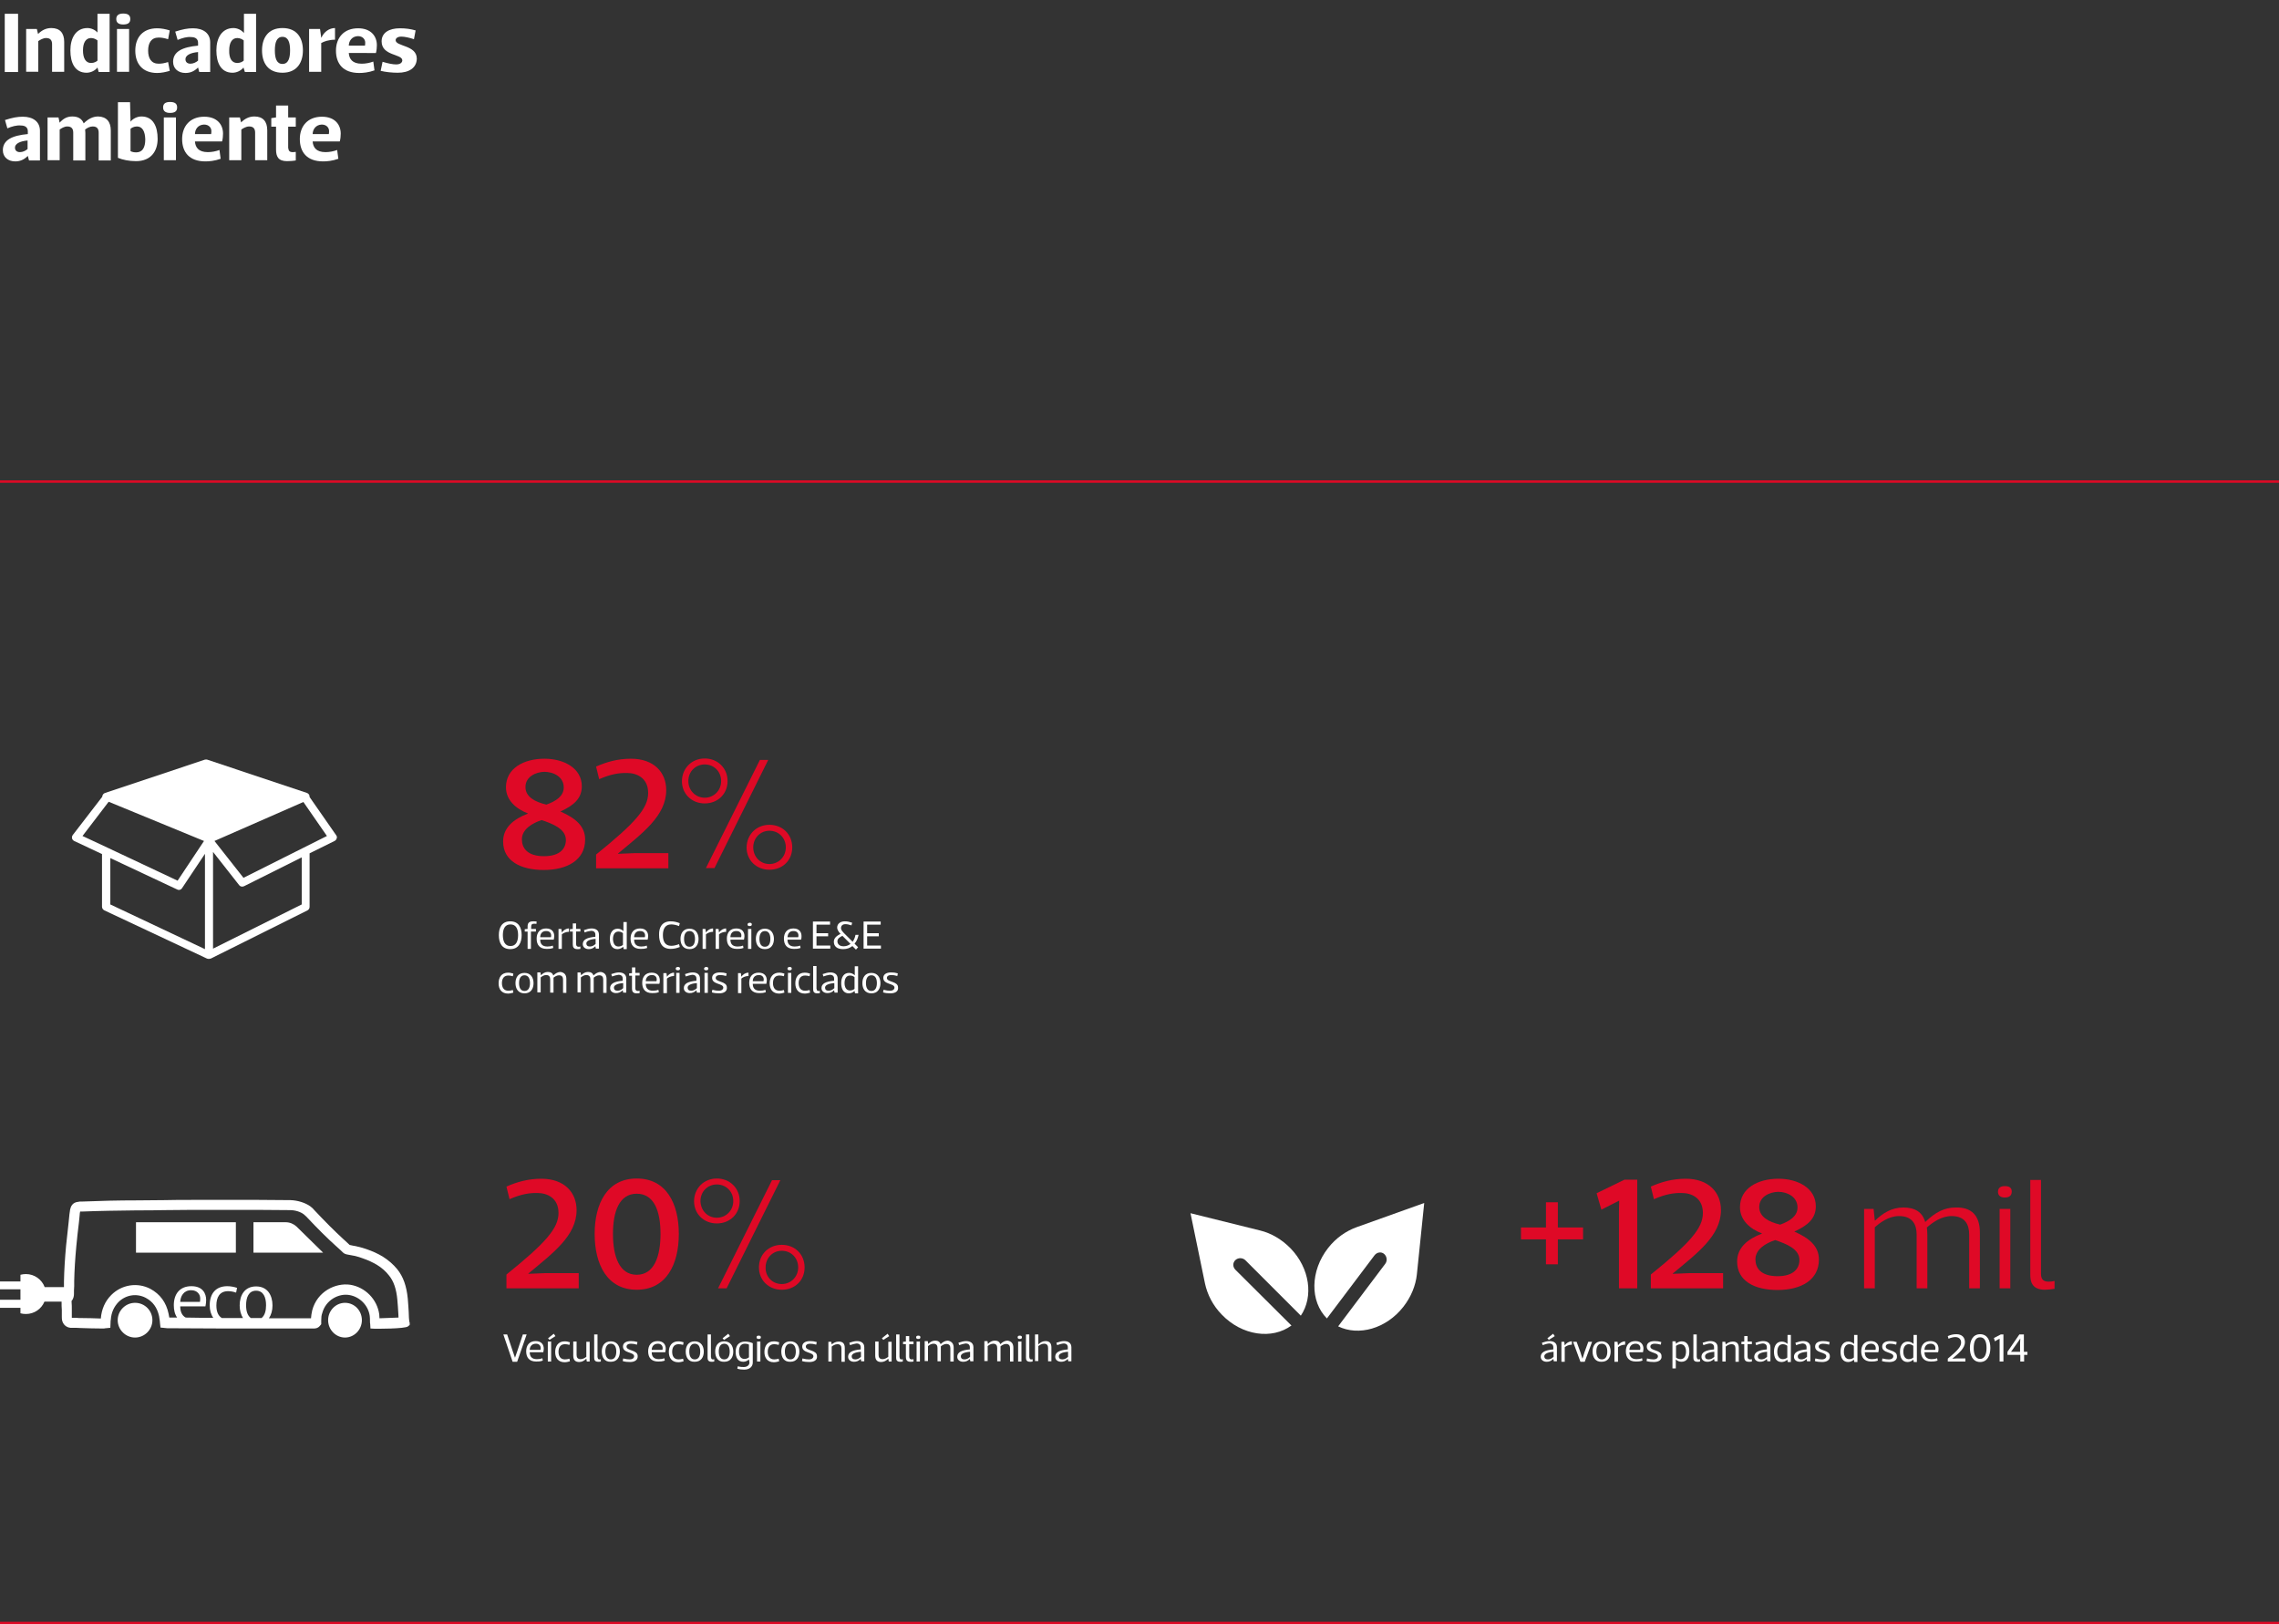 <?xml version="1.0" encoding="utf-8"?>
<!-- Generator: Adobe Illustrator 28.3.0, SVG Export Plug-In . SVG Version: 6.00 Build 0)  -->
<svg version="1.1" id="b" xmlns="http://www.w3.org/2000/svg" xmlns:xlink="http://www.w3.org/1999/xlink" x="0px" y="0px"
	 viewBox="0 0 958.5 683.3" style="enable-background:new 0 0 958.5 683.3;" xml:space="preserve">
<rect x="0" y="0" width="958.5" height="683.3" fill="#333333" stroke="none"/>
<style type="text/css">
	.st0{fill:none;stroke:#DF0925;stroke-miterlimit:10;}
	.st1{enable-background:new    ;}
	.st2{fill:#FFFFFF;}
	.st3{fill:#DF0926;}
</style>
<g id="c">
	<line class="st0" x1="0" y1="682.8" x2="958.5" y2="682.8"/>
	<line class="st0" x1="0" y1="202.6" x2="958.5" y2="202.6"/>
	<g class="st1">
		<path class="st2" d="M7.6,5.8v24.5H2V5.8H7.6z"/>
		<path class="st2" d="M10.9,12.2h4.6l0.5,2.1c1.5-1.5,3.3-2.5,5.6-2.5c3.6,0,5.4,2.1,5.4,5.8v12.6h-5.1V18.6c0-1.5-0.6-2.6-2.5-2.6
			c-1.3,0-2.6,0.8-3.3,1.3v12.9h-5.1V12.2z"/>
		<path class="st2" d="M41,28.4c-1,1.3-2.8,2.2-4.6,2.2c-4.9,0-6.8-4.2-6.8-9.4s2.3-9.4,7.2-9.4c1.6,0,3.3,0.8,4.3,2H41V5.8h5.1
			v24.5h-4.6L41,28.4L41,28.4z M38.3,26.5c1.3,0,2.3-0.6,2.7-1V17c-0.5-0.4-1.5-1-2.7-1c-2.3,0-3.4,2.1-3.4,5.2
			C34.9,24.4,36,26.5,38.3,26.5z"/>
		<path class="st2" d="M51.8,5.7c1.9,0,3,0.6,3,2.3s-1.1,2.3-3,2.3c-1.8,0-2.9-0.7-2.9-2.3S50,5.7,51.8,5.7z M49.2,30.2v-18h5.1v18
			H49.2z"/>
		<path class="st2" d="M66.1,11.9c1.8,0,3.7,0.4,5.3,0.9l-0.7,3.7c-1.6-0.5-2.7-0.7-4-0.7c-3.1,0-4.4,2.3-4.4,5.5
			c0,3.2,1.3,5.5,4.4,5.5c1.3,0,2.4-0.2,4-0.7l0.7,3.7c-1.7,0.5-3.5,0.9-5.3,0.9c-6,0-9.2-3.7-9.2-9.4
			C56.9,15.7,60.1,11.9,66.1,11.9z"/>
		<path class="st2" d="M74.7,16.8l-1-3.5c3.1-1,5.2-1.4,7.5-1.4c4.3,0,7.2,2.1,7.2,5.9v12.5h-4.6l-0.5-1.9c-1.7,1.7-3.4,2.3-5.3,2.3
			c-3,0-5.2-1.8-5.2-4.7c0-4.3,3.9-6.2,10.5-6.8v-1.2c0-1.5-1-2.4-2.9-2.4C78.7,15.4,76.6,16,74.7,16.8z M83.3,21.9
			c-3.3,0.3-5.3,1.4-5.3,3c0,1.3,0.9,1.9,2.1,1.9c1.2,0,2.4-0.6,3.2-1.3V21.9z"/>
		<path class="st2" d="M102.4,28.4c-1,1.3-2.8,2.2-4.6,2.2c-4.9,0-6.8-4.2-6.8-9.4s2.3-9.4,7.2-9.4c1.6,0,3.3,0.8,4.3,2h0.1V5.8h5.1
			v24.5H103L102.4,28.4L102.4,28.4z M99.8,26.5c1.3,0,2.3-0.6,2.7-1V17c-0.5-0.4-1.5-1-2.7-1c-2.3,0-3.4,2.1-3.4,5.2
			C96.3,24.4,97.4,26.5,99.8,26.5z"/>
		<path class="st2" d="M110.2,21.2c0-5,2.4-9.4,8.6-9.4c6.2,0,8.6,4.3,8.6,9.4s-2.5,9.4-8.6,9.4C112.6,30.6,110.2,26.3,110.2,21.2z
			 M115.6,21.2c0,3.2,0.7,5.7,3.2,5.7s3.2-2.5,3.2-5.7s-0.7-5.7-3.2-5.7S115.6,18,115.6,21.2z"/>
		<path class="st2" d="M130,12.2h4.6l0.5,3.6h0.1c1.1-2.5,3.4-4,5.7-4v4.9c-2.6,0-4.8,0.8-5.8,1.4v12.1H130V12.2z"/>
		<path class="st2" d="M146.7,22.4c0.2,2.3,1.4,4.4,5.4,4.4c1.6,0,3.3-0.3,4.9-0.9l0.5,3.7c-2.5,0.9-4.8,1.1-6.4,1.1
			c-6.9,0-9.8-4-9.8-9.4s3.3-9.4,9.3-9.4c5.4,0,7.9,3.3,7.9,7.1c0,0.9-0.1,2.3-0.4,3.3H146.7z M146.7,19.2h6.8
			c0.1-0.5,0.1-1,0.1-1.3c0-1.2-0.9-2.7-3.1-2.7C147.9,15.3,146.7,17.4,146.7,19.2z"/>
		<path class="st2" d="M167.3,30.6c-2.5,0-5.2-0.3-7.2-0.8l0.8-3.8c2.3,0.7,4.3,1.1,5.7,1.1c2,0,2.6-1,2.6-1.7c0-2.8-8.7-1.8-8.7-8
			c0-3.6,3.1-5.5,7.7-5.5c2.5,0,4.5,0.3,6.6,0.9l-0.7,3.7c-1.7-0.6-3.9-1.1-5.3-1.1c-1.7,0-2.4,0.8-2.4,1.5c0,2.7,8.9,2,8.9,7.8
			C175.2,28.6,172,30.6,167.3,30.6z"/>
	</g>
	<g class="st1">
		<path class="st2" d="M3.1,54l-1-3.5c3.1-1,5.2-1.4,7.5-1.4c4.3,0,7.2,2.1,7.2,5.9v12.5h-4.6l-0.5-1.9c-1.7,1.7-3.4,2.3-5.3,2.3
			c-3,0-5.2-1.8-5.2-4.7c0-4.3,3.9-6.2,10.5-6.8v-1.2c0-1.5-1-2.4-2.9-2.4C7.1,52.6,4.9,53.2,3.1,54z M11.6,59.1
			c-3.3,0.3-5.3,1.4-5.3,3c0,1.3,0.9,1.9,2.1,1.9c1.2,0,2.4-0.6,3.2-1.3V59.1z"/>
		<path class="st2" d="M46.6,54.9v12.6h-5.1V55.8c0-1.5-0.6-2.6-2.5-2.6c-1.2,0-2.3,0.6-3.2,1.3c0,0.4,0.1,0.9,0.1,1.4v11.6h-5.1
			V55.8c0-1.5-0.6-2.6-2.5-2.6c-1.3,0-2.5,0.8-3.2,1.3v12.9h-5.1v-18h4.6l0.5,2.3H25c1.5-1.7,3.1-2.7,5.4-2.7c2.4,0,4,0.9,4.8,2.9
			c2-2,4-2.9,6.1-2.9C44.8,49.1,46.6,51.2,46.6,54.9z"/>
		<path class="st2" d="M54.9,51.2c1-1.3,2.8-2.2,4.6-2.2c4.9,0,6.8,4.2,6.8,9.4s-2.8,9.4-9.1,9.4c-3,0-5.7-0.6-7.6-1.4V43h5.1
			L54.9,51.2L54.9,51.2z M57.6,53.2c-1.3,0-2.3,0.6-2.7,1v9.4c0.8,0.4,1.6,0.5,2.4,0.5c2.6,0,3.8-2,3.8-5.5
			C61,55.3,59.9,53.2,57.6,53.2z"/>
		<path class="st2" d="M71.5,42.9c1.9,0,3,0.6,3,2.3s-1.1,2.3-3,2.3c-1.8,0-2.9-0.7-2.9-2.3S69.6,42.9,71.5,42.9z M68.9,67.4v-18
			h5.1v18H68.9z"/>
		<path class="st2" d="M82,59.6c0.2,2.3,1.4,4.4,5.4,4.4c1.6,0,3.3-0.3,4.9-0.9l0.5,3.7c-2.5,0.9-4.8,1.1-6.4,1.1
			c-6.9,0-9.8-4-9.8-9.4s3.3-9.4,9.3-9.4c5.4,0,7.9,3.3,7.9,7.1c0,0.9-0.1,2.3-0.4,3.3H82z M82,56.4h6.8c0.1-0.5,0.1-1,0.1-1.3
			c0-1.2-0.9-2.7-3.1-2.7C83.1,52.5,82,54.6,82,56.4z"/>
		<path class="st2" d="M96.3,49.4h4.6l0.5,2.1c1.5-1.5,3.3-2.5,5.6-2.5c3.6,0,5.4,2.1,5.4,5.8v12.6h-5.1V55.8c0-1.5-0.6-2.6-2.5-2.6
			c-1.3,0-2.6,0.8-3.3,1.3v12.9h-5.1V49.4z"/>
		<path class="st2" d="M121.3,62.4c0,1.2,0.8,1.6,1.6,1.6c0.4,0,1.1,0,1.5-0.1v3.6c-1,0.2-2.8,0.3-3.7,0.3c-3.7,0-4.6-2-4.6-4.9
			v-9.6h-2v-3.6l2-0.3v-5h5.1v5h3.2v3.9h-3.2V62.4z"/>
		<path class="st2" d="M131.5,59.6c0.2,2.3,1.4,4.4,5.4,4.4c1.6,0,3.3-0.3,4.9-0.9l0.5,3.7c-2.5,0.9-4.8,1.1-6.4,1.1
			c-6.9,0-9.8-4-9.8-9.4s3.3-9.4,9.3-9.4c5.4,0,7.9,3.3,7.9,7.1c0,0.9-0.1,2.3-0.4,3.3H131.5z M131.5,56.4h6.8
			c0.1-0.5,0.1-1,0.1-1.3c0-1.2-0.9-2.7-3.1-2.7C132.7,52.5,131.5,54.6,131.5,56.4z"/>
	</g>
	<g>
		<g class="st1">
			<path class="st3" d="M235.7,341.4c6.4,2.8,10.4,6.2,10.4,11.8c0,8.6-7.5,12.8-17.4,12.8c-9.6,0-17.1-3.7-17.1-12
				c0-5.7,4.3-9.4,10.4-11.7v-0.1c-4.9-1.9-9.2-5.5-9.2-11c0-8,7.5-12,16.2-12c8.2,0,15.7,4,15.7,11.6c0,5.2-3.5,8.1-9,10.6V341.4z
				 M228.8,360.2c6.8,0,9.2-3.3,9.2-6.8c0-4.7-5.5-6.8-10.2-8.4c-4.2,1.4-8.3,4-8.3,8.1C219.5,356.7,221.7,360.2,228.8,360.2z
				 M221,331.1c0,4.2,4.1,6.3,8.8,7.4c3.9-1.4,7.3-3.5,7.3-7.2c0-4.5-4.3-6.6-8.2-6.6C225.4,324.8,221,326.7,221,331.1z"/>
			<path class="st3" d="M252,327.8l-1.3-5.3c4.3-1.9,9-3.3,14.7-3.3c9.7,0,14.8,5.8,14.8,13.2c0,10.8-10,18.1-20.3,26.7v0.1l7.2-0.3
				h14v6.4h-30.4v-5.8c16.6-13.4,21.9-19.5,21.9-25.9c0-6.4-4.9-8.4-8.8-8.4C260.4,325.1,256.8,325.7,252,327.8z"/>
		</g>
		<g class="st1">
			<path class="st3" d="M296.4,319.1c5.4,0,9.6,4,9.6,9.5c0,5.4-4.1,9.4-9.6,9.4s-9.6-4-9.6-9.4C286.9,323.1,291,319.1,296.4,319.1z
				 M296.4,335.6c3.9,0,6.9-3.1,6.9-7c0-4-3-7-6.9-7c-3.9,0-6.9,3-6.9,7C289.5,332.5,292.5,335.6,296.4,335.6z M296.9,365.2h3.6
				l22.6-45.5h-3.5L296.9,365.2z M323.6,347c5.5,0,9.6,4,9.6,9.5c0,5.5-4.1,9.4-9.6,9.4c-5.4,0-9.6-3.9-9.6-9.4
				C314.1,351,318.2,347,323.6,347z M323.6,363.5c3.9,0,6.9-3.1,6.9-7c0-3.9-2.9-7-6.9-7c-3.9,0-6.8,3.1-6.8,7
				C316.8,360.4,319.7,363.5,323.6,363.5z"/>
		</g>
		<g class="st1">
			<path class="st3" d="M665.8,521.4h-10.6v10.5h-5v-10.5h-10.5v-5h10.5v-10.6h5v10.6h10.6V521.4z"/>
			<path class="st3" d="M683.2,496.3h5.4V542h-7.7v-32.4l0.1-4.5l-7.5,3.8l-2-6.9L683.2,496.3z"/>
			<path class="st3" d="M695.6,504.5l-1.3-5.3c4.3-1.9,9-3.3,14.7-3.3c9.7,0,14.8,5.8,14.8,13.2c0,10.8-10,18.1-20.3,26.7v0.1
				l7.2-0.3h14v6.4h-30.4v-5.8c16.6-13.4,21.9-19.5,21.9-25.9c0-6.4-4.9-8.4-8.8-8.4C704,501.8,700.4,502.4,695.6,504.5z"/>
			<path class="st3" d="M754.6,518.1c6.4,2.8,10.4,6.2,10.4,11.8c0,8.6-7.5,12.8-17.4,12.8c-9.6,0-17-3.7-17-12
				c0-5.7,4.3-9.4,10.4-11.7v-0.1c-4.9-1.9-9.2-5.5-9.2-11c0-8,7.5-12,16.2-12c8.2,0,15.7,4,15.7,11.6c0,5.2-3.5,8.1-9,10.6V518.1z
				 M747.6,536.9c6.8,0,9.2-3.3,9.2-6.8c0-4.7-5.5-6.8-10.2-8.4c-4.2,1.4-8.3,4-8.3,8.1C738.3,533.4,740.5,536.9,747.6,536.9z
				 M739.9,507.8c0,4.2,4.1,6.3,8.8,7.4c3.9-1.4,7.3-3.5,7.3-7.2c0-4.5-4.3-6.6-8.2-6.6C744.3,501.5,739.9,503.4,739.9,507.8z"/>
		</g>
		<g class="st1">
			<path class="st3" d="M832.7,518.6V542h-4.5v-22.6c0-4.2-1.7-7.8-7.4-7.8c-4.2,0-7.9,2.6-10.4,4.8c0.1,0.9,0.2,1.9,0.2,3V542h-4.5
				v-22.6c0-4.2-1.7-7.8-7.4-7.8c-4.5,0-8.1,2.9-10.2,4.7V542h-4.5v-33.4h4l0.5,4.9h0.1c3.4-3.2,7-5.5,11.9-5.5c4.9,0,8,1.9,9.2,6.1
				c4.3-4.1,8-6.1,12.8-6.1C829.3,507.8,832.7,511.5,832.7,518.6z"/>
			<path class="st3" d="M843.2,499c1.9,0,2.9,0.7,2.9,2.3c0,1.7-1.1,2.5-2.9,2.5c-1.8,0-2.9-0.8-2.9-2.5
				C840.4,499.7,841.4,499,843.2,499z M841,542v-33.4h4.5V542H841z"/>
			<path class="st3" d="M858.4,535.9c0,2.2,0.9,3.3,3.2,3.3c0.9,0,1.7-0.1,2.5-0.3v3.3c-1.4,0.2-2.9,0.4-4,0.4
				c-5.5,0-6.2-3.4-6.2-6.3v-39.9h4.5V535.9z"/>
		</g>
		<g class="st1">
			<path class="st3" d="M214.3,504.5l-1.3-5.3c4.3-1.9,9-3.3,14.7-3.3c9.7,0,14.8,5.8,14.8,13.2c0,10.8-10,18.1-20.3,26.7v0.1
				l7.2-0.3h14v6.4h-30.4v-5.8c16.6-13.4,21.9-19.5,21.9-25.9c0-6.4-4.9-8.4-8.8-8.4C222.7,501.8,219.1,502.4,214.3,504.5z"/>
			<path class="st3" d="M250.1,519.1c0-12.8,5.3-23.3,17.7-23.3s17.7,10.5,17.7,23.3c0,12.9-5.3,23.5-17.7,23.5
				S250.1,532,250.1,519.1z M277.8,519.1c0-9.6-2.7-16.9-10-16.9s-10,7.4-10,16.9c0,9.5,2.7,17.2,10,17.2S277.8,528.6,277.8,519.1z"
				/>
		</g>
		<g class="st1">
			<path class="st3" d="M301.5,495.8c5.4,0,9.6,4,9.6,9.5c0,5.4-4.1,9.4-9.6,9.4s-9.6-4-9.6-9.4C292,499.8,296.1,495.8,301.5,495.8z
				 M301.5,512.3c3.9,0,6.9-3.1,6.9-7c0-4-3-7-6.9-7c-3.9,0-6.9,3-6.9,7C294.7,509.3,297.6,512.3,301.5,512.3z M302,542h3.6
				l22.6-45.5h-3.5L302,542z M328.8,523.7c5.5,0,9.6,4,9.6,9.5c0,5.5-4.1,9.4-9.6,9.4c-5.4,0-9.6-3.9-9.6-9.4
				C319.2,527.7,323.3,523.7,328.8,523.7z M328.8,540.2c3.9,0,6.9-3.1,6.9-7c0-3.9-2.9-7-6.9-7c-3.9,0-6.8,3.1-6.8,7
				C321.9,537.1,324.8,540.2,328.8,540.2z"/>
		</g>
		<g class="st1">
			<path class="st2" d="M209.8,393.4c0-3.2,1.3-5.8,4.8-5.8s4.8,2.6,4.8,5.8c0,3.2-1.3,5.9-4.8,5.9S209.8,396.7,209.8,393.4z
				 M217.9,393.4c0-2.5-0.8-4.5-3.2-4.5s-3.2,2-3.2,4.5c0,2.5,0.8,4.6,3.2,4.6S217.9,395.9,217.9,393.4z"/>
		</g>
		<g class="st1">
			<path class="st2" d="M225.3,391.9h-2v7.3h-1.4v-7.3h-1.2v-1l1.2-0.1v-1c0-1.6,0.7-2.2,2.4-2.2c0.4,0,0.9,0,1.4,0.1l-0.1,1
				c-0.4-0.1-0.6-0.1-0.9-0.1c-1,0-1.3,0.4-1.3,1.3v0.9h2V391.9z"/>
		</g>
		<g class="st1">
			<path class="st2" d="M227.2,395.3c0,1.6,0.7,2.9,3,2.9c0.8,0,1.6-0.1,2.3-0.4l0.2,1c-1.1,0.4-1.9,0.4-2.8,0.4
				c-3,0-4.2-1.8-4.2-4.3s1.3-4.3,4-4.3c2.6,0,3.4,1.7,3.4,3.2c0,0.4-0.1,1-0.2,1.5H227.2z M227.2,394.3h4.5
				c0.1-0.3,0.1-0.6,0.1-0.8c0-0.9-0.6-1.8-2-1.8C227.9,391.6,227.2,393,227.2,394.3z"/>
		</g>
		<g class="st1">
			<path class="st2" d="M234.8,390.8h1.3l0.2,1.5h0c0.7-1,1.8-1.7,3-1.7v1.4c-1.3,0-2.5,0.6-3,1.1v6.1h-1.4V390.8z"/>
			<path class="st2" d="M242.3,397.2c0,0.8,0.5,1.1,1,1.1c0.2,0,0.6,0,0.8-0.1v1c-0.4,0.1-1,0.1-1.3,0.1c-1.6,0-1.9-1-1.9-2v-5.4
				h-1.2v-1l1.2-0.1v-2.3h1.4v2.3h1.8v1.1h-1.8V397.2z"/>
		</g>
		<g class="st1">
			<path class="st2" d="M245.9,392.3l-0.3-1c1.2-0.4,2.2-0.7,3.2-0.7c1.8,0,3.1,0.8,3.1,2.6v5.9h-1.3l-0.2-1
				c-0.9,0.9-1.8,1.2-2.8,1.2c-1.4,0-2.5-0.8-2.5-2.1c0-1.9,1.8-2.8,5.3-3.1v-0.9c0-1-0.6-1.6-1.8-1.6
				C247.8,391.7,246.8,391.9,245.9,392.3z M250.4,395c-2.5,0.2-3.8,0.9-3.8,1.9c0,0.8,0.5,1.3,1.5,1.3c1,0,1.8-0.5,2.4-1.1V395z"/>
		</g>
		<g class="st1">
			<path class="st2" d="M262.1,398.3c-0.6,0.6-1.5,1-2.4,1c-2.3,0-3.2-1.9-3.2-4.3s1-4.3,3.3-4.3c0.9,0,1.8,0.4,2.4,1h0v-3.8h1.4
				v11.4h-1.3L262.1,398.3L262.1,398.3z M260.1,398.2c0.9,0,1.6-0.4,1.9-0.7v-4.9c-0.3-0.3-1-0.7-1.9-0.7c-1.6,0-2.3,1.4-2.3,3.2
				C257.9,396.8,258.5,398.2,260.1,398.2z"/>
		</g>
		<g class="st1">
			<path class="st2" d="M266.7,395.3c0,1.6,0.7,2.9,3,2.9c0.8,0,1.6-0.1,2.3-0.4l0.2,1c-1.1,0.4-1.9,0.4-2.8,0.4
				c-3,0-4.2-1.8-4.2-4.3s1.3-4.3,4-4.3c2.6,0,3.4,1.7,3.4,3.2c0,0.4-0.1,1-0.2,1.5H266.7z M266.7,394.3h4.5
				c0.1-0.3,0.1-0.6,0.1-0.8c0-0.9-0.6-1.8-2-1.8C267.4,391.6,266.7,393,266.7,394.3z"/>
		</g>
		<g class="st1">
			<path class="st2" d="M282.1,387.6c1.3,0,2.6,0.3,3.8,0.8l-0.3,1.2c-1.3-0.5-2.4-0.7-3.3-0.7c-2.6,0-3.5,2-3.5,4.5
				c0,2.6,0.9,4.5,3.5,4.5c0.9,0,2-0.2,3.3-0.7l0.3,1.2c-1.2,0.5-2.5,0.8-3.8,0.8c-3.7,0-4.9-2.6-4.9-5.9
				C277.1,390.2,278.4,387.6,282.1,387.6z"/>
		</g>
		<g class="st1">
			<path class="st2" d="M286.2,395c0-2.3,1.1-4.3,3.8-4.3c2.6,0,3.8,2,3.8,4.3c0,2.3-1.1,4.3-3.8,4.3
				C287.3,399.3,286.2,397.3,286.2,395z M287.7,395c0,1.8,0.6,3.3,2.3,3.3s2.3-1.5,2.3-3.3c0-1.8-0.6-3.3-2.3-3.3
				S287.7,393.2,287.7,395z"/>
			<path class="st2" d="M295.4,390.8h1.3l0.2,1.5h0c0.7-1,1.8-1.7,3-1.7v1.4c-1.3,0-2.5,0.6-3,1.1v6.1h-1.4V390.8z"/>
		</g>
		<g class="st1">
			<path class="st2" d="M300.9,390.8h1.3l0.2,1.5h0c0.7-1,1.8-1.7,3-1.7v1.4c-1.3,0-2.5,0.6-3,1.1v6.1h-1.4V390.8z"/>
		</g>
		<g class="st1">
			<path class="st2" d="M307.2,395.3c0,1.6,0.7,2.9,3,2.9c0.8,0,1.6-0.1,2.3-0.4l0.2,1c-1.1,0.4-1.9,0.4-2.8,0.4
				c-3,0-4.2-1.8-4.2-4.3s1.3-4.3,4-4.3c2.6,0,3.4,1.7,3.4,3.2c0,0.4-0.1,1-0.2,1.5H307.2z M307.2,394.3h4.5
				c0.1-0.3,0.1-0.6,0.1-0.8c0-0.9-0.6-1.8-2-1.8C307.8,391.6,307.2,393,307.2,394.3z"/>
			<path class="st2" d="M315.3,388.2c0.6,0,0.9,0.2,0.9,0.7c0,0.5-0.3,0.7-0.9,0.7c-0.6,0-0.9-0.2-0.9-0.7
				C314.4,388.5,314.8,388.2,315.3,388.2z M314.6,399.2v-8.4h1.4v8.4H314.6z"/>
		</g>
		<g class="st1">
			<path class="st2" d="M317.9,395c0-2.3,1.1-4.3,3.8-4.3c2.6,0,3.8,2,3.8,4.3c0,2.3-1.1,4.3-3.8,4.3
				C319,399.3,317.9,397.3,317.9,395z M319.4,395c0,1.8,0.6,3.3,2.3,3.3s2.3-1.5,2.3-3.3c0-1.8-0.6-3.3-2.3-3.3
				S319.4,393.2,319.4,395z"/>
			<path class="st2" d="M331.2,395.3c0,1.6,0.7,2.9,3,2.9c0.8,0,1.6-0.1,2.3-0.4l0.2,1c-1.1,0.4-1.9,0.4-2.8,0.4
				c-3,0-4.2-1.8-4.2-4.3s1.3-4.3,4-4.3c2.6,0,3.4,1.7,3.4,3.2c0,0.4,0,1-0.2,1.5H331.2z M331.2,394.3h4.5c0.1-0.3,0.1-0.6,0.1-0.8
				c0-0.9-0.6-1.8-2-1.8C331.9,391.6,331.3,393,331.2,394.3z"/>
			<path class="st2" d="M343.4,392.6h4.9v1.3h-4.9v3.9h5.8v1.3h-7.3v-11.4h7.2v1.3h-5.7V392.6z"/>
			<path class="st2" d="M361.1,393.3c-0.3,1.4-0.8,2.7-1.7,3.7l1.5,1.5l-0.9,1l-1.5-1.5c-1,0.8-2.3,1.3-3.9,1.3
				c-2.7,0-3.9-1.3-3.9-3.1c0-1.2,0.7-2.3,2.8-3.3c-0.6-0.7-1.4-1.6-1.4-2.7c0-1.6,1.4-2.6,3.2-2.6c1.1,0,1.9,0.2,3.1,0.6l-0.3,1.1
				c-1.2-0.4-1.8-0.5-2.6-0.5c-1.4,0-1.8,1-1.8,1.6c0,0.9,0.6,1.4,1.2,2.1l3.7,3.7c0.5-0.7,1-1.7,1.2-2.9H361.1z M357.7,397.1
				l-3.4-3.4c-1.2,0.6-2.1,1.2-2.1,2.3c0,0.9,0.6,2.1,2.6,2.1C355.8,398.1,356.8,397.8,357.7,397.1z"/>
			<path class="st2" d="M364.7,392.6h4.9v1.3h-4.9v3.9h5.8v1.3h-7.3v-11.4h7.2v1.3h-5.7V392.6z"/>
		</g>
		<g class="st1">
			<path class="st2" d="M213.7,409.2c0.8,0,1.6,0.2,2.2,0.4l-0.2,1.1c-0.7-0.2-1.3-0.3-1.9-0.3c-2,0-2.7,1.5-2.7,3.2
				s0.7,3.2,2.7,3.2c0.6,0,1.2-0.1,1.9-0.3l0.2,1.1c-0.7,0.2-1.5,0.4-2.2,0.4c-2.7,0-4-1.8-4-4.3S210.9,409.2,213.7,409.2z"/>
		</g>
		<g class="st1">
			<path class="st2" d="M216.8,413.6c0-2.3,1.1-4.3,3.8-4.3c2.6,0,3.8,2,3.8,4.3c0,2.3-1.1,4.3-3.8,4.3
				C217.9,417.9,216.8,415.9,216.8,413.6z M218.3,413.6c0,1.8,0.6,3.3,2.3,3.3s2.3-1.5,2.3-3.3c0-1.8-0.6-3.3-2.3-3.3
				S218.3,411.8,218.3,413.6z"/>
		</g>
		<g class="st1">
			<path class="st2" d="M238.2,411.9v5.8h-1.4v-5.6c0-1-0.4-1.8-1.7-1.8c-0.9,0-1.8,0.6-2.3,1c0,0.2,0,0.5,0,0.7v5.6h-1.4v-5.6
				c0-1-0.4-1.8-1.7-1.8c-1,0-1.8,0.6-2.3,1v6.3H226v-8.4h1.3l0.2,1.2h0c0.8-0.8,1.7-1.4,2.9-1.4s2,0.5,2.3,1.5c1-1,2-1.5,3.1-1.5
				C237.4,409.2,238.2,410.1,238.2,411.9z"/>
		</g>
		<g class="st1">
			<path class="st2" d="M255.1,411.9v5.8h-1.4v-5.6c0-1-0.4-1.8-1.7-1.8c-0.9,0-1.8,0.6-2.3,1c0,0.2,0,0.5,0,0.7v5.6h-1.4v-5.6
				c0-1-0.4-1.8-1.7-1.8c-1,0-1.8,0.6-2.3,1v6.3h-1.4v-8.4h1.3l0.2,1.2h0c0.8-0.8,1.7-1.4,2.9-1.4s2,0.5,2.3,1.5c1-1,2-1.5,3.1-1.5
				C254.3,409.2,255.1,410.1,255.1,411.9z"/>
			<path class="st2" d="M257.4,410.8l-0.3-1c1.2-0.4,2.2-0.7,3.2-0.7c1.8,0,3.1,0.8,3.1,2.6v5.9h-1.3l-0.2-1
				c-0.9,0.9-1.8,1.2-2.8,1.2c-1.4,0-2.5-0.8-2.5-2.1c0-1.9,1.8-2.8,5.3-3.1v-0.9c0-1-0.6-1.6-1.8-1.6
				C259.3,410.2,258.3,410.5,257.4,410.8z M262,413.6c-2.5,0.2-3.8,0.9-3.8,1.9c0,0.8,0.5,1.3,1.5,1.3c1,0,1.8-0.5,2.4-1.1V413.6z"
				/>
		</g>
		<g class="st1">
			<path class="st2" d="M267.2,415.8c0,0.8,0.5,1.1,1,1.1c0.2,0,0.6,0,0.8-0.1v1c-0.4,0.1-1,0.1-1.3,0.1c-1.6,0-1.9-1-1.9-2v-5.4
				h-1.2v-1l1.2-0.1V407h1.4v2.3h1.8v1.1h-1.8V415.8z"/>
		</g>
		<g class="st1">
			<path class="st2" d="M271.6,413.9c0,1.6,0.7,2.9,3,2.9c0.8,0,1.6-0.1,2.3-0.4l0.2,1c-1.1,0.4-1.9,0.4-2.8,0.4
				c-3,0-4.2-1.8-4.2-4.3s1.3-4.3,4-4.3c2.6,0,3.4,1.7,3.4,3.2c0,0.4,0,1-0.2,1.5H271.6z M271.6,412.8h4.5c0.1-0.3,0.1-0.6,0.1-0.8
				c0-0.9-0.6-1.8-2-1.8C272.3,410.2,271.6,411.6,271.6,412.8z"/>
			<path class="st2" d="M279,409.4h1.3l0.2,1.5h0c0.7-1,1.8-1.7,3-1.7v1.4c-1.3,0-2.5,0.6-3,1.1v6.1H279V409.4z"/>
			<path class="st2" d="M285.1,406.8c0.6,0,0.9,0.2,0.9,0.7c0,0.5-0.3,0.7-0.9,0.7c-0.6,0-0.9-0.2-0.9-0.7
				C284.2,407.1,284.5,406.8,285.1,406.8z M284.4,417.7v-8.4h1.4v8.4H284.4z"/>
		</g>
		<g class="st1">
			<path class="st2" d="M288.4,410.8l-0.3-1c1.2-0.4,2.2-0.7,3.2-0.7c1.8,0,3.1,0.8,3.1,2.6v5.9h-1.3l-0.2-1
				c-0.9,0.9-1.8,1.2-2.8,1.2c-1.4,0-2.5-0.8-2.5-2.1c0-1.9,1.8-2.8,5.3-3.1v-0.9c0-1-0.6-1.6-1.8-1.6
				C290.3,410.2,289.3,410.5,288.4,410.8z M293,413.6c-2.5,0.2-3.8,0.9-3.8,1.9c0,0.8,0.5,1.3,1.5,1.3c1,0,1.8-0.5,2.4-1.1V413.6z"
				/>
		</g>
		<g class="st1">
			<path class="st2" d="M297,406.8c0.6,0,0.9,0.2,0.9,0.7c0,0.5-0.3,0.7-0.9,0.7s-0.9-0.2-0.9-0.7
				C296.2,407.1,296.5,406.8,297,406.8z M296.3,417.7v-8.4h1.4v8.4H296.3z"/>
		</g>
		<g class="st1">
			<path class="st2" d="M302.5,417.9c-1.1,0-2.2-0.1-3.1-0.4l0.2-1.1c1.1,0.3,2.1,0.4,2.7,0.4c1.6,0,1.9-0.9,1.9-1.3
				c0-1.9-4.7-1.2-4.7-4.1c0-1.5,1.3-2.3,3.3-2.3c1.1,0,1.8,0.1,2.8,0.4l-0.2,1.1c-1-0.3-1.9-0.4-2.5-0.4c-1.5,0-1.9,0.7-1.9,1.2
				c0,1.9,4.7,1.3,4.7,4C305.9,417,304.5,417.9,302.5,417.9z"/>
		</g>
		<g class="st1">
			<path class="st2" d="M310.3,409.4h1.3l0.2,1.5h0c0.7-1,1.8-1.7,3-1.7v1.4c-1.3,0-2.5,0.6-3,1.1v6.1h-1.4V409.4z"/>
		</g>
		<g class="st1">
			<path class="st2" d="M316.6,413.9c0,1.6,0.7,2.9,3,2.9c0.8,0,1.6-0.1,2.3-0.4l0.2,1c-1.1,0.4-1.9,0.4-2.8,0.4
				c-3,0-4.2-1.8-4.2-4.3s1.3-4.3,4-4.3c2.6,0,3.4,1.7,3.4,3.2c0,0.4-0.1,1-0.2,1.5H316.6z M316.6,412.8h4.5
				c0.1-0.3,0.1-0.6,0.1-0.8c0-0.9-0.6-1.8-2-1.8C317.2,410.2,316.6,411.6,316.6,412.8z"/>
		</g>
		<g class="st1">
			<path class="st2" d="M327.7,409.2c0.8,0,1.6,0.2,2.2,0.4l-0.2,1.1c-0.7-0.2-1.3-0.3-1.9-0.3c-2,0-2.7,1.5-2.7,3.2
				s0.7,3.2,2.7,3.2c0.6,0,1.2-0.1,1.9-0.3l0.2,1.1c-0.7,0.2-1.5,0.4-2.2,0.4c-2.7,0-4-1.8-4-4.3S325,409.2,327.7,409.2z"/>
			<path class="st2" d="M332.1,406.8c0.6,0,0.9,0.2,0.9,0.7c0,0.5-0.3,0.7-0.9,0.7s-0.9-0.2-0.9-0.7
				C331.2,407.1,331.5,406.8,332.1,406.8z M331.4,417.7v-8.4h1.4v8.4H331.4z"/>
			<path class="st2" d="M338.5,409.2c0.8,0,1.6,0.2,2.2,0.4l-0.2,1.1c-0.7-0.2-1.3-0.3-1.9-0.3c-2,0-2.7,1.5-2.7,3.2
				s0.7,3.2,2.7,3.2c0.6,0,1.2-0.1,1.9-0.3l0.2,1.1c-0.7,0.2-1.5,0.4-2.2,0.4c-2.7,0-4-1.8-4-4.3S335.7,409.2,338.5,409.2z"/>
		</g>
		<g class="st1">
			<path class="st2" d="M343.5,416.1c0,0.5,0.2,0.8,0.7,0.8c0.2,0,0.4,0,0.6-0.1v1c-0.4,0.1-0.8,0.1-1.1,0.1c-1.5,0-1.7-0.9-1.7-1.7
				v-9.8h1.4V416.1z"/>
		</g>
		<g class="st1">
			<path class="st2" d="M346.3,410.8l-0.3-1c1.2-0.4,2.2-0.7,3.2-0.7c1.8,0,3.1,0.8,3.1,2.6v5.9h-1.3l-0.2-1
				c-0.9,0.9-1.8,1.2-2.8,1.2c-1.4,0-2.5-0.8-2.5-2.1c0-1.9,1.8-2.8,5.3-3.1v-0.9c0-1-0.6-1.6-1.8-1.6
				C348.1,410.2,347.1,410.5,346.3,410.8z M350.8,413.6c-2.5,0.2-3.8,0.9-3.8,1.9c0,0.8,0.5,1.3,1.5,1.3c1,0,1.8-0.5,2.4-1.1V413.6z
				"/>
			<path class="st2" d="M359.4,416.9c-0.6,0.6-1.5,1-2.4,1c-2.3,0-3.2-1.9-3.2-4.3s1-4.3,3.3-4.3c0.9,0,1.8,0.4,2.4,1h0v-3.8h1.4
				v11.4h-1.3L359.4,416.9L359.4,416.9z M357.5,416.7c0.9,0,1.6-0.4,1.9-0.7v-4.9c-0.3-0.3-1-0.7-1.9-0.7c-1.6,0-2.3,1.4-2.3,3.2
				C355.2,415.3,355.9,416.7,357.5,416.7z"/>
		</g>
		<g class="st1">
			<path class="st2" d="M362.7,413.6c0-2.3,1.1-4.3,3.8-4.3c2.6,0,3.8,2,3.8,4.3c0,2.3-1.1,4.3-3.8,4.3
				C363.8,417.9,362.7,415.9,362.7,413.6z M364.2,413.6c0,1.8,0.6,3.3,2.3,3.3s2.3-1.5,2.3-3.3c0-1.8-0.6-3.3-2.3-3.3
				S364.2,411.8,364.2,413.6z"/>
		</g>
		<g class="st1">
			<path class="st2" d="M374.5,417.9c-1.1,0-2.2-0.1-3.1-0.4l0.2-1.1c1.1,0.3,2.1,0.4,2.7,0.4c1.6,0,1.9-0.9,1.9-1.3
				c0-1.9-4.7-1.2-4.7-4.1c0-1.5,1.3-2.3,3.3-2.3c1.1,0,1.8,0.1,2.8,0.4l-0.2,1.1c-1-0.3-1.9-0.4-2.5-0.4c-1.5,0-1.9,0.7-1.9,1.2
				c0,1.9,4.7,1.3,4.7,4C377.9,417,376.6,417.9,374.5,417.9z"/>
		</g>
		<g class="st1">
			<path class="st2" d="M648.8,565.9l-0.3-1c1.2-0.4,2.2-0.7,3.2-0.7c1.8,0,3.1,0.8,3.1,2.6v5.9h-1.3l-0.2-1
				c-0.9,0.9-1.8,1.2-2.8,1.2c-1.4,0-2.5-0.8-2.5-2.1c0-1.9,1.8-2.8,5.3-3.1v-0.9c0-1-0.6-1.6-1.8-1.6
				C650.6,565.3,649.6,565.6,648.8,565.9z M653.3,568.7c-2.5,0.2-3.8,0.9-3.8,1.9c0,0.8,0.5,1.3,1.5,1.3c1,0,1.8-0.5,2.4-1.1V568.7z
				 M653.2,561.1l0.7,1l-2.5,1.6l-0.6-0.7L653.2,561.1z"/>
		</g>
		<g class="st1">
			<path class="st2" d="M656.6,564.5h1.3l0.2,1.5h0c0.7-1,1.8-1.7,3-1.7v1.4c-1.3,0-2.5,0.6-3,1.1v6.1h-1.4V564.5z"/>
		</g>
		<g class="st1">
			<path class="st2" d="M663.1,564.5l1.6,4.4l0.8,2.6h0.1l0.8-2.6l1.6-4.4h1.6l-3.1,8.4h-1.8l-3.1-8.4H663.1z"/>
		</g>
		<g class="st1">
			<path class="st2" d="M669.8,568.6c0-2.3,1.1-4.3,3.8-4.3c2.6,0,3.8,2,3.8,4.3c0,2.3-1.1,4.3-3.8,4.3
				C671,573,669.8,571,669.8,568.6z M671.4,568.6c0,1.8,0.6,3.3,2.3,3.3c1.7,0,2.3-1.5,2.3-3.3c0-1.8-0.6-3.3-2.3-3.3
				C671.9,565.3,671.4,566.8,671.4,568.6z"/>
		</g>
		<g class="st1">
			<path class="st2" d="M679,564.5h1.3l0.2,1.5h0c0.7-1,1.8-1.7,3-1.7v1.4c-1.3,0-2.5,0.6-3,1.1v6.1H679V564.5z"/>
		</g>
		<g class="st1">
			<path class="st2" d="M685.3,568.9c0,1.6,0.7,2.9,3,2.9c0.8,0,1.6-0.1,2.3-0.4l0.2,1c-1.1,0.4-1.9,0.4-2.8,0.4
				c-3,0-4.2-1.8-4.2-4.3s1.3-4.3,4-4.3c2.6,0,3.4,1.7,3.4,3.2c0,0.4-0.1,1-0.2,1.5H685.3z M685.3,567.9h4.5c0-0.3,0.1-0.6,0.1-0.8
				c0-0.9-0.6-1.8-2-1.8C686,565.3,685.3,566.7,685.3,567.9z"/>
		</g>
		<g class="st1">
			<path class="st2" d="M695.6,573c-1.1,0-2.2-0.1-3.1-0.4l0.2-1.1c1.1,0.3,2.1,0.4,2.7,0.4c1.6,0,1.9-0.9,1.9-1.3
				c0-1.9-4.7-1.2-4.7-4.1c0-1.5,1.3-2.3,3.3-2.3c1.1,0,1.8,0.1,2.8,0.4l-0.2,1.1c-1-0.3-1.9-0.4-2.5-0.4c-1.5,0-1.9,0.7-1.9,1.2
				c0,1.9,4.7,1.3,4.7,4C699,572.1,697.6,573,695.6,573z"/>
		</g>
		<g class="st1">
			<path class="st2" d="M704.9,565.3c0.6-0.6,1.5-1,2.4-1c2.3,0,3.2,1.9,3.2,4.3s-1,4.3-3.3,4.3c-1,0-1.8-0.4-2.4-1h0v3.8h-1.4
				v-11.4h1.3L704.9,565.3L704.9,565.3z M706.8,565.5c-0.9,0-1.6,0.5-1.9,0.7v4.9c0.3,0.3,1,0.7,1.9,0.7c1.6,0,2.3-1.4,2.3-3.2
				C709.1,566.9,708.4,565.5,706.8,565.5z"/>
		</g>
		<g class="st1">
			<path class="st2" d="M713.7,571.1c0,0.5,0.2,0.8,0.7,0.8c0.2,0,0.4,0,0.6-0.1v1c-0.4,0.1-0.8,0.1-1.1,0.1c-1.5,0-1.7-0.9-1.7-1.7
				v-9.8h1.4V571.1z"/>
		</g>
		<g class="st1">
			<path class="st2" d="M716.4,565.9l-0.3-1c1.2-0.4,2.2-0.7,3.2-0.7c1.8,0,3.1,0.8,3.1,2.6v5.9h-1.3l-0.2-1
				c-0.9,0.9-1.8,1.2-2.8,1.2c-1.4,0-2.5-0.8-2.5-2.1c0-1.9,1.8-2.8,5.3-3.1v-0.9c0-1-0.6-1.6-1.8-1.6
				C718.2,565.3,717.3,565.6,716.4,565.9z M720.9,568.7c-2.5,0.2-3.8,0.9-3.8,1.9c0,0.8,0.5,1.3,1.5,1.3c1,0,1.8-0.5,2.4-1.1V568.7z
				"/>
		</g>
		<g class="st1">
			<path class="st2" d="M724.3,564.5h1.3l0.2,1.1c0.8-0.7,1.8-1.2,3-1.2c1.7,0,2.5,0.9,2.5,2.7v5.8h-1.4v-5.6c0-1-0.4-1.8-1.7-1.8
				c-1,0-1.9,0.6-2.4,1v6.3h-1.4V564.5z"/>
		</g>
		<g class="st1">
			<path class="st2" d="M735,570.8c0,0.8,0.5,1.1,1,1.1c0.2,0,0.6,0,0.8-0.1v1c-0.4,0.1-1,0.1-1.3,0.1c-1.6,0-1.9-1-1.9-2v-5.4h-1.2
				v-1l1.2-0.1v-2.3h1.4v2.3h1.8v1.1H735V570.8z"/>
		</g>
		<g class="st1">
			<path class="st2" d="M738.6,565.9l-0.3-1c1.2-0.4,2.2-0.7,3.2-0.7c1.8,0,3.1,0.8,3.1,2.6v5.9h-1.3l-0.2-1
				c-0.9,0.9-1.8,1.2-2.8,1.2c-1.4,0-2.5-0.8-2.5-2.1c0-1.9,1.8-2.8,5.3-3.1v-0.9c0-1-0.6-1.6-1.8-1.6
				C740.4,565.3,739.4,565.6,738.6,565.9z M743.1,568.7c-2.5,0.2-3.8,0.9-3.8,1.9c0,0.8,0.5,1.3,1.5,1.3c1,0,1.8-0.5,2.4-1.1V568.7z
				"/>
			<path class="st2" d="M751.7,572c-0.6,0.6-1.5,1-2.4,1c-2.3,0-3.2-1.9-3.2-4.3s1-4.3,3.3-4.3c0.9,0,1.8,0.4,2.4,1h0v-3.8h1.4v11.4
				h-1.3L751.7,572L751.7,572z M749.8,571.8c0.9,0,1.6-0.4,1.9-0.7v-4.9c-0.3-0.3-1-0.7-1.9-0.7c-1.6,0-2.3,1.4-2.3,3.2
				C747.5,570.4,748.2,571.8,749.8,571.8z"/>
			<path class="st2" d="M755.4,565.9l-0.3-1c1.2-0.4,2.2-0.7,3.2-0.7c1.8,0,3.1,0.8,3.1,2.6v5.9H760l-0.2-1
				c-0.9,0.9-1.8,1.2-2.8,1.2c-1.4,0-2.5-0.8-2.5-2.1c0-1.9,1.8-2.8,5.3-3.1v-0.9c0-1-0.6-1.6-1.8-1.6
				C757.2,565.3,756.2,565.6,755.4,565.9z M759.9,568.7c-2.5,0.2-3.8,0.9-3.8,1.9c0,0.8,0.5,1.3,1.5,1.3c1,0,1.8-0.5,2.4-1.1V568.7z
				"/>
		</g>
		<g class="st1">
			<path class="st2" d="M766.4,573c-1.1,0-2.2-0.1-3.1-0.4l0.2-1.1c1.1,0.3,2.1,0.4,2.7,0.4c1.6,0,1.9-0.9,1.9-1.3
				c0-1.9-4.7-1.2-4.7-4.1c0-1.5,1.3-2.3,3.3-2.3c1.1,0,1.8,0.1,2.8,0.4l-0.2,1.1c-1-0.3-1.9-0.4-2.5-0.4c-1.5,0-1.9,0.7-1.9,1.2
				c0,1.9,4.7,1.3,4.7,4C769.7,572.1,768.4,573,766.4,573z"/>
		</g>
		<g class="st1">
			<path class="st2" d="M779.7,572c-0.6,0.6-1.5,1-2.4,1c-2.3,0-3.2-1.9-3.2-4.3s1-4.3,3.3-4.3c0.9,0,1.8,0.4,2.4,1h0v-3.8h1.4v11.4
				h-1.3L779.7,572L779.7,572z M777.8,571.8c0.9,0,1.6-0.4,1.9-0.7v-4.9c-0.3-0.3-1-0.7-1.9-0.7c-1.6,0-2.3,1.4-2.3,3.2
				C775.5,570.4,776.2,571.8,777.8,571.8z"/>
		</g>
		<g class="st1">
			<path class="st2" d="M784.3,568.9c0,1.6,0.7,2.9,3,2.9c0.8,0,1.6-0.1,2.3-0.4l0.2,1c-1.1,0.4-1.9,0.4-2.8,0.4
				c-3,0-4.2-1.8-4.2-4.3s1.3-4.3,4-4.3c2.6,0,3.4,1.7,3.4,3.2c0,0.4-0.1,1-0.2,1.5H784.3z M784.3,567.9h4.5
				c0.1-0.3,0.1-0.6,0.1-0.8c0-0.9-0.6-1.8-2-1.8C785,565.3,784.4,566.7,784.3,567.9z"/>
		</g>
		<g class="st1">
			<path class="st2" d="M794.6,573c-1.1,0-2.2-0.1-3.1-0.4l0.2-1.1c1.1,0.3,2.1,0.4,2.7,0.4c1.6,0,1.9-0.9,1.9-1.3
				c0-1.9-4.7-1.2-4.7-4.1c0-1.5,1.3-2.3,3.3-2.3c1.1,0,1.8,0.1,2.8,0.4l-0.2,1.1c-1-0.3-1.9-0.4-2.5-0.4c-1.5,0-1.9,0.7-1.9,1.2
				c0,1.9,4.7,1.3,4.7,4C798,572.1,796.7,573,794.6,573z"/>
		</g>
		<g class="st1">
			<path class="st2" d="M804.7,572c-0.6,0.6-1.5,1-2.4,1c-2.3,0-3.2-1.9-3.2-4.3s1-4.3,3.3-4.3c0.9,0,1.8,0.4,2.4,1h0v-3.8h1.4v11.4
				h-1.3L804.7,572L804.7,572z M802.8,571.8c0.9,0,1.6-0.4,1.9-0.7v-4.9c-0.3-0.3-1-0.7-1.9-0.7c-1.6,0-2.3,1.4-2.3,3.2
				C800.5,570.4,801.2,571.8,802.8,571.8z"/>
		</g>
		<g class="st1">
			<path class="st2" d="M809.4,568.9c0,1.6,0.7,2.9,3,2.9c0.8,0,1.6-0.1,2.3-0.4l0.2,1c-1.1,0.4-1.9,0.4-2.8,0.4
				c-3,0-4.2-1.8-4.2-4.3s1.3-4.3,4-4.3c2.6,0,3.4,1.7,3.4,3.2c0,0.4,0,1-0.2,1.5H809.4z M809.4,567.9h4.5c0.1-0.3,0.1-0.6,0.1-0.8
				c0-0.9-0.6-1.8-2-1.8C810,565.3,809.4,566.7,809.4,567.9z"/>
			<path class="st2" d="M819.5,563.2l-0.3-1.1c1.1-0.5,2.2-0.8,3.6-0.8c2.4,0,3.6,1.4,3.6,3.3c0,2.7-2.6,4.7-5.3,7v0l1.9-0.1h3.6
				v1.3h-7.4v-1.2c4.2-3.5,5.6-5.1,5.6-6.8s-1.3-2.3-2.4-2.3C821.6,562.5,820.7,562.7,819.5,563.2z"/>
			<path class="st2" d="M828.5,567.1c0-3.2,1.3-5.8,4.3-5.8s4.3,2.6,4.3,5.8c0,3.2-1.3,5.9-4.3,5.9S828.5,570.3,828.5,567.1z
				 M835.5,567.1c0-2.5-0.7-4.5-2.7-4.5s-2.7,2-2.7,4.5c0,2.5,0.7,4.6,2.7,4.6S835.5,569.5,835.5,567.1z"/>
			<path class="st2" d="M841.5,561.4h1.1v11.4h-1.6v-8.5l0-1.1l-0.8,0.4l-1.2,0.7l-0.4-1.4L841.5,561.4z"/>
			<path class="st2" d="M852.7,568.7v1.3h-1.4v2.8h-1.6V570h-5.4v-1.3l5-7.3h1.9v7.3H852.7z M849.7,563.1L849.7,563.1l-1.5,2.2
				l-2.4,3.4h3.8v-3.4L849.7,563.1z"/>
		</g>
		<g class="st1">
			<path class="st2" d="M216.6,571.2l1-2.9l2.3-6.9h1.6l-4,11.5h-1.9l-3.9-11.5h1.6l2.3,6.9L216.6,571.2L216.6,571.2z"/>
		</g>
		<g class="st1">
			<path class="st2" d="M222.8,568.9c0,1.6,0.7,2.9,3,2.9c0.8,0,1.6-0.1,2.3-0.4l0.2,1c-1.1,0.4-1.9,0.4-2.8,0.4
				c-3,0-4.2-1.8-4.2-4.3s1.3-4.3,4-4.3c2.6,0,3.4,1.7,3.4,3.2c0,0.4-0.1,1-0.2,1.5H222.8z M222.8,567.9h4.5
				c0.1-0.3,0.1-0.6,0.1-0.8c0-0.9-0.6-1.8-2-1.8C223.5,565.3,222.8,566.7,222.8,567.9z"/>
			<path class="st2" d="M230.4,572.8v-8.4h1.4v8.4H230.4z M232.9,561.1l0.7,1l-2.5,1.6l-0.6-0.7L232.9,561.1z"/>
			<path class="st2" d="M237.5,564.3c0.8,0,1.6,0.2,2.2,0.4l-0.2,1.1c-0.7-0.2-1.3-0.3-1.9-0.3c-2,0-2.7,1.5-2.7,3.2
				s0.7,3.2,2.7,3.2c0.6,0,1.2-0.1,1.9-0.3l0.2,1.1c-0.7,0.2-1.5,0.4-2.2,0.4c-2.7,0-4-1.8-4-4.3S234.8,564.3,237.5,564.3z"/>
		</g>
		<g class="st1">
			<path class="st2" d="M248.1,572.8h-1.3l-0.2-1.2h0c-0.8,0.8-1.8,1.4-3,1.4c-1.7,0-2.5-0.9-2.5-2.7v-5.9h1.4v5.6
				c0,1,0.4,1.8,1.7,1.8c1,0,1.9-0.6,2.4-1v-6.3h1.4V572.8z"/>
		</g>
		<g class="st1">
			<path class="st2" d="M251.4,571.1c0,0.5,0.2,0.8,0.7,0.8c0.2,0,0.4,0,0.6-0.1v1c-0.4,0.1-0.8,0.1-1.1,0.1c-1.5,0-1.7-0.9-1.7-1.7
				v-9.8h1.4V571.1z"/>
		</g>
		<g class="st1">
			<path class="st2" d="M253.1,568.6c0-2.3,1.1-4.3,3.8-4.3c2.6,0,3.8,2,3.8,4.3c0,2.3-1.1,4.3-3.8,4.3
				C254.2,573,253.1,571,253.1,568.6z M254.6,568.6c0,1.8,0.6,3.3,2.3,3.3s2.3-1.5,2.3-3.3c0-1.8-0.6-3.3-2.3-3.3
				S254.6,566.8,254.6,568.6z"/>
		</g>
		<g class="st1">
			<path class="st2" d="M265,573c-1.1,0-2.2-0.1-3.1-0.4l0.2-1.1c1.1,0.3,2.1,0.4,2.7,0.4c1.6,0,1.9-0.9,1.9-1.3
				c0-1.9-4.7-1.2-4.7-4.1c0-1.5,1.3-2.3,3.3-2.3c1.1,0,1.8,0.1,2.8,0.4l-0.2,1.1c-1-0.3-1.9-0.4-2.5-0.4c-1.5,0-1.9,0.7-1.9,1.2
				c0,1.9,4.7,1.3,4.7,4C268.3,572.1,267,573,265,573z"/>
		</g>
		<g class="st1">
			<path class="st2" d="M274.1,568.9c0,1.6,0.7,2.9,3,2.9c0.8,0,1.6-0.1,2.3-0.4l0.2,1c-1.1,0.4-1.9,0.4-2.8,0.4
				c-3,0-4.2-1.8-4.2-4.3s1.3-4.3,4-4.3c2.6,0,3.4,1.7,3.4,3.2c0,0.4-0.1,1-0.2,1.5H274.1z M274.1,567.9h4.5
				c0.1-0.3,0.1-0.6,0.1-0.8c0-0.9-0.6-1.8-2-1.8C274.8,565.3,274.1,566.7,274.1,567.9z"/>
		</g>
		<g class="st1">
			<path class="st2" d="M285.3,564.3c0.8,0,1.6,0.2,2.2,0.4l-0.2,1.1c-0.7-0.2-1.3-0.3-1.9-0.3c-2,0-2.7,1.5-2.7,3.2
				s0.7,3.2,2.7,3.2c0.6,0,1.2-0.1,1.9-0.3l0.2,1.1c-0.7,0.2-1.5,0.4-2.2,0.4c-2.7,0-4-1.8-4-4.3S282.5,564.3,285.3,564.3z"/>
		</g>
		<g class="st1">
			<path class="st2" d="M288.4,568.6c0-2.3,1.1-4.3,3.8-4.3c2.6,0,3.8,2,3.8,4.3c0,2.3-1.1,4.3-3.8,4.3
				C289.5,573,288.4,571,288.4,568.6z M289.9,568.6c0,1.8,0.6,3.3,2.3,3.3s2.3-1.5,2.3-3.3c0-1.8-0.6-3.3-2.3-3.3
				S289.9,566.8,289.9,568.6z"/>
		</g>
		<g class="st1">
			<path class="st2" d="M299.1,571.1c0,0.5,0.2,0.8,0.7,0.8c0.2,0,0.4,0,0.6-0.1v1c-0.4,0.1-0.8,0.1-1.1,0.1c-1.5,0-1.7-0.9-1.7-1.7
				v-9.8h1.4V571.1z"/>
		</g>
		<g class="st1">
			<path class="st2" d="M300.8,568.6c0-2.3,1.1-4.3,3.8-4.3c2.6,0,3.8,2,3.8,4.3c0,2.3-1.1,4.3-3.8,4.3
				C301.9,573,300.8,571,300.8,568.6z M302.3,568.6c0,1.8,0.6,3.3,2.3,3.3s2.3-1.5,2.3-3.3c0-1.8-0.6-3.3-2.3-3.3
				S302.3,566.8,302.3,568.6z M306.3,561.1l0.7,1l-2.5,1.6l-0.6-0.7L306.3,561.1z"/>
		</g>
		<g class="st1">
			<path class="st2" d="M315,571.9c-0.6,0.6-1.5,1-2.4,1c-2.3,0-3.2-1.8-3.2-4.2c0-2.5,1.2-4.3,4-4.3c1.2,0,2.4,0.3,3.2,0.7v8.1
				c0,1.7-1.3,3-3.6,3c-1.1,0-1.9-0.1-2.9-0.4l0.2-1c1.2,0.3,1.9,0.3,2.5,0.3c1.7,0,2.4-1,2.4-1.9L315,571.9L315,571.9z
				 M313.1,571.7c0.9,0,1.6-0.4,1.9-0.7v-5.3c-0.5-0.3-1.1-0.4-1.7-0.4c-1.8,0-2.5,1.4-2.5,3.2C310.8,570.3,311.4,571.7,313.1,571.7
				z"/>
		</g>
		<g class="st1">
			<path class="st2" d="M319.1,561.9c0.6,0,0.9,0.2,0.9,0.7c0,0.5-0.3,0.7-0.9,0.7s-0.9-0.2-0.9-0.7
				C318.2,562.1,318.5,561.9,319.1,561.9z M318.4,572.8v-8.4h1.4v8.4H318.4z"/>
		</g>
		<g class="st1">
			<path class="st2" d="M325.5,564.3c0.8,0,1.6,0.2,2.2,0.4l-0.2,1.1c-0.7-0.2-1.3-0.3-1.9-0.3c-2,0-2.7,1.5-2.7,3.2
				s0.7,3.2,2.7,3.2c0.6,0,1.2-0.1,1.9-0.3l0.2,1.1c-0.7,0.2-1.5,0.4-2.2,0.4c-2.7,0-4-1.8-4-4.3S322.7,564.3,325.5,564.3z"/>
		</g>
		<g class="st1">
			<path class="st2" d="M328.6,568.6c0-2.3,1.1-4.3,3.8-4.3c2.6,0,3.8,2,3.8,4.3c0,2.3-1.1,4.3-3.8,4.3
				C329.7,573,328.6,571,328.6,568.6z M330.1,568.6c0,1.8,0.6,3.3,2.3,3.3s2.3-1.5,2.3-3.3c0-1.8-0.6-3.3-2.3-3.3
				S330.1,566.8,330.1,568.6z"/>
		</g>
		<g class="st1">
			<path class="st2" d="M340.4,573c-1.1,0-2.2-0.1-3.1-0.4l0.2-1.1c1.1,0.3,2.1,0.4,2.7,0.4c1.6,0,1.9-0.9,1.9-1.3
				c0-1.9-4.7-1.2-4.7-4.1c0-1.5,1.3-2.3,3.3-2.3c1.1,0,1.8,0.1,2.8,0.4l-0.2,1.1c-1-0.3-1.9-0.4-2.5-0.4c-1.5,0-1.9,0.7-1.9,1.2
				c0,1.9,4.7,1.3,4.7,4C343.8,572.1,342.5,573,340.4,573z"/>
		</g>
		<g class="st1">
			<path class="st2" d="M348.3,564.5h1.3l0.2,1.1c0.8-0.7,1.8-1.2,3-1.2c1.7,0,2.5,0.9,2.5,2.7v5.8h-1.4v-5.6c0-1-0.4-1.8-1.7-1.8
				c-1,0-1.9,0.6-2.4,1v6.3h-1.4V564.5z"/>
		</g>
		<g class="st1">
			<path class="st2" d="M357.5,565.9l-0.3-1c1.2-0.4,2.2-0.7,3.2-0.7c1.8,0,3.1,0.8,3.1,2.6v5.9h-1.3l-0.2-1
				c-0.9,0.9-1.8,1.2-2.8,1.2c-1.4,0-2.5-0.8-2.5-2.1c0-1.9,1.8-2.8,5.3-3.1v-0.9c0-1-0.6-1.6-1.8-1.6
				C359.4,565.3,358.4,565.6,357.5,565.9z M362,568.7c-2.5,0.2-3.8,0.9-3.8,1.9c0,0.8,0.5,1.3,1.5,1.3c1,0,1.8-0.5,2.4-1.1V568.7z"
				/>
		</g>
		<g class="st1">
			<path class="st2" d="M375.1,572.8h-1.3l-0.2-1.2h0c-0.8,0.8-1.8,1.4-3,1.4c-1.7,0-2.5-0.9-2.5-2.7v-5.9h1.4v5.6
				c0,1,0.4,1.8,1.7,1.8c1,0,1.9-0.6,2.4-1v-6.3h1.4V572.8z M373.3,561.1l0.7,1l-2.5,1.6l-0.6-0.7L373.3,561.1z"/>
		</g>
		<g class="st1">
			<path class="st2" d="M378.4,571.1c0,0.5,0.2,0.8,0.7,0.8c0.2,0,0.4,0,0.6-0.1v1c-0.4,0.1-0.8,0.1-1.1,0.1c-1.5,0-1.7-0.9-1.7-1.7
				v-9.8h1.4V571.1z"/>
		</g>
		<g class="st1">
			<path class="st2" d="M382.4,570.8c0,0.8,0.5,1.1,1,1.1c0.2,0,0.6,0,0.8-0.1v1c-0.4,0.1-1,0.1-1.3,0.1c-1.6,0-1.9-1-1.9-2v-5.4
				h-1.2v-1l1.2-0.1v-2.3h1.4v2.3h1.8v1.1h-1.8V570.8z"/>
			<path class="st2" d="M386.2,561.9c0.6,0,0.9,0.2,0.9,0.7c0,0.5-0.3,0.7-0.9,0.7c-0.6,0-0.9-0.2-0.9-0.7
				C385.3,562.1,385.7,561.9,386.2,561.9z M385.5,572.8v-8.4h1.4v8.4H385.5z"/>
		</g>
		<g class="st1">
			<path class="st2" d="M401.1,567v5.8h-1.4v-5.6c0-1-0.4-1.8-1.7-1.8c-0.9,0-1.8,0.6-2.3,1c0,0.2,0,0.5,0,0.7v5.6h-1.4v-5.6
				c0-1-0.4-1.8-1.7-1.8c-1,0-1.8,0.6-2.3,1v6.3h-1.4v-8.4h1.3l0.2,1.2h0c0.8-0.8,1.7-1.4,2.9-1.4s2,0.5,2.3,1.5c1-1,2-1.5,3.1-1.5
				C400.2,564.3,401.1,565.2,401.1,567z"/>
		</g>
		<g class="st1">
			<path class="st2" d="M403.4,565.9l-0.3-1c1.2-0.4,2.2-0.7,3.2-0.7c1.8,0,3.1,0.8,3.1,2.6v5.9h-1.3l-0.2-1
				c-0.9,0.9-1.8,1.2-2.8,1.2c-1.4,0-2.5-0.8-2.5-2.1c0-1.9,1.8-2.8,5.3-3.1v-0.9c0-1-0.6-1.6-1.8-1.6
				C405.3,565.3,404.3,565.6,403.4,565.9z M407.9,568.7c-2.5,0.2-3.8,0.9-3.8,1.9c0,0.8,0.5,1.3,1.5,1.3c1,0,1.8-0.5,2.4-1.1V568.7z
				"/>
		</g>
		<g class="st1">
			<path class="st2" d="M426.2,567v5.8h-1.4v-5.6c0-1-0.4-1.8-1.7-1.8c-0.9,0-1.8,0.6-2.3,1c0,0.2,0,0.5,0,0.7v5.6h-1.4v-5.6
				c0-1-0.4-1.8-1.7-1.8c-1,0-1.8,0.6-2.3,1v6.3H414v-8.4h1.3l0.2,1.2h0c0.8-0.8,1.7-1.4,2.9-1.4s2,0.5,2.3,1.5c1-1,2-1.5,3.1-1.5
				C425.4,564.3,426.2,565.2,426.2,567z"/>
			<path class="st2" d="M428.9,561.9c0.6,0,0.9,0.2,0.9,0.7c0,0.5-0.3,0.7-0.9,0.7c-0.6,0-0.9-0.2-0.9-0.7
				C428,562.1,428.3,561.9,428.9,561.9z M428.2,572.8v-8.4h1.4v8.4H428.2z"/>
		</g>
		<g class="st1">
			<path class="st2" d="M433,571.1c0,0.5,0.2,0.8,0.7,0.8c0.2,0,0.4,0,0.6-0.1v1c-0.4,0.1-0.8,0.1-1.1,0.1c-1.5,0-1.7-0.9-1.7-1.7
				v-9.8h1.4V571.1z"/>
		</g>
		<g class="st1">
			<path class="st2" d="M435.3,561.4h1.4v4.2h0c0.8-0.8,1.8-1.4,3-1.4c1.7,0,2.5,0.9,2.5,2.7v5.8h-1.4v-5.6c0-1-0.4-1.8-1.7-1.8
				c-1,0-1.9,0.6-2.4,1v6.3h-1.4V561.4z"/>
		</g>
		<g class="st1">
			<path class="st2" d="M444.6,565.9l-0.3-1c1.2-0.4,2.2-0.7,3.2-0.7c1.8,0,3.1,0.8,3.1,2.6v5.9h-1.3l-0.2-1
				c-0.9,0.9-1.8,1.2-2.8,1.2c-1.4,0-2.5-0.8-2.5-2.1c0-1.9,1.8-2.8,5.3-3.1v-0.9c0-1-0.6-1.6-1.8-1.6
				C446.4,565.3,445.5,565.6,444.6,565.9z M449.1,568.7c-2.5,0.2-3.8,0.9-3.8,1.9c0,0.8,0.5,1.3,1.5,1.3c1,0,1.8-0.5,2.4-1.1V568.7z
				"/>
		</g>
		<g>
			<path class="st2" d="M570.5,516.3c-4.4,1.6-8.6,4.5-11.9,8.7c-7.6,9.7-7.7,22.5-0.5,29.7c0-0.1,0-0.1,0.1-0.2l19.9-26.4
				c1-1.3,2.8-1.6,4-0.6c1.2,1,1.5,2.9,0.5,4.2l-19.8,26.3c8.6,4.2,20.2,1,27.4-8.2c3.3-4.2,5.2-9,5.7-13.6l3.1-30.1L570.5,516.3
				L570.5,516.3z"/>
			<path class="st2" d="M519.6,534.2c-1.2-1.2-1.2-3,0-4.1c1.2-1.1,3.1-1,4.2,0.1l23.3,23.3c5.4-8,3.8-19.9-4.3-28.3
				c-3.7-3.8-8.2-6.4-12.7-7.5l-29.4-7.3l6.1,29.6c1,4.6,3.3,9.2,7,13c8.5,8.9,21.2,10.7,29.4,4.6c-0.1,0-0.1-0.1-0.2-0.1
				L519.6,534.2z"/>
		</g>
		<g>
			<path class="st2" d="M120.2,514.2h-13.6v12.8h29.3l-11.2-11C123.5,514.9,121.9,514.2,120.2,514.2L120.2,514.2z"/>
			<rect x="57.2" y="514.2" class="st2" width="42" height="12.8"/>
			<path class="st2" d="M171.9,552c-0.1-1.5-0.2-3.6-0.4-5.7c-0.5-5.2-1.9-9.2-4.4-12.3c-1.7-2.1-3.8-3.9-6.2-5.4
				c-2-1.2-4.2-2.2-6.8-3.1c-1.1-0.4-2.2-0.7-3.5-1c-0.6-0.2-1.3-0.3-1.9-0.4c-0.5-0.1-0.9-0.2-1.4-0.3c-0.1,0-0.2,0-0.3-0.1
				c0,0,0,0,0,0c-0.5-0.5-1.1-1-1.6-1.5l-1-0.9c-3.7-3.4-7.5-7.2-12.3-12.3c-0.4-0.5-0.9-1-1.6-1.5c-2.1-1.5-5.3-2.5-8.3-2.6
				c-4.4,0-8.9-0.1-13.3-0.1c-2.8,0-5.7,0-8.5,0h-4.5c-5.2,0-10.3,0-15.4,0c-3.8,0-7.5,0-11.3,0.1c-3.8,0-7.5,0.1-11.3,0.1
				c-8.4,0-16,0.2-23.4,0.5H34c-0.3,0-0.7,0-1,0.1c-2.5,0.2-3.2,1.9-3.5,3.2c-0.1,0.7-0.2,1.4-0.3,2.1l-0.3,3
				c-0.4,3.4-0.7,6.7-1.1,10.1c-0.5,5.4-0.8,10.3-0.9,15.1l0,2c0,0.1,0,0.3,0,0.4h-8.1c-1.2-3.2-4.3-5.5-7.9-5.5
				c-0.8,0-1.5,0.1-2.3,0.3v2.8H0v3.3h8.6v4.4H0v3.4h8.6v2.3c0.7,0.2,1.5,0.3,2.3,0.3c3.5,0,6.5-2.1,7.8-5.2h7.2c0,0,0,0.1,0,0.2
				c0,1.1,0,2.2,0.1,3.3l0,2.8c0,0.4,0,0.9,0.1,1.5c0.4,1.8,1.7,3,3.5,3.2c0.3,0,0.6,0,1,0l1.2,0c0.7,0,1.4,0.1,2.1,0.1
				c3.1,0.1,6.2,0.2,9.3,0.2c0,0,0.1,0,0.1,0c0.3,0,0.6,0,1-0.1l2.1-0.2l0.1-2.3c0-0.4,0-0.7,0.1-1.1c0.2-3,1.3-5.4,3.2-7.4
				c3.1-3.1,7.7-3.8,11.5-1.8c3,1.6,4.8,4.1,5.6,7.7c0.1,0.6,0.2,1.3,0.3,2c0,0.3,0.1,0.7,0.1,1.1l0.2,1.7l2,0.2
				c0.3,0,0.7,0.1,1,0.1l3.6,0c6.9,0,13.7,0.1,20.6,0.1c5,0,9.9,0,14.9,0l8.6,0c0.7,0,1.3,0,2,0c0.6,0,1.2,0,1.9,0
				c3.2,0,6.4,0,9.7,0c0.4,0,1.8,0.1,2.8-1.2l0.5-0.6l0-1c0-0.2,0-0.4,0-0.6c0-1.3,0.1-2.2,0.4-3c1.5-5.7,7-8.4,11.3-7.7
				c4.5,0.7,8.1,4.4,8.7,8.8c0.1,0.7,0.1,1.4,0.1,2.2c0,0.4,0,0.8,0.1,1.3l0.1,1.8l1.9,0.1c0.1,0,12.6,0.1,13.9-1l0.7-0.6v-0.9
				C172,555.9,171.9,552.9,171.9,552L171.9,552z M103.5,549.1c0-3.3,1.1-6.1,4.2-6.1s4.2,2.8,4.2,6.1c0,2.3-0.5,4.3-1.9,5.4h-0.3
				c-1.4,0-2.8,0-4.2,0C104,553.4,103.5,551.4,103.5,549.1z M159.6,554.6c0-0.6-0.1-1.2-0.1-1.7c-0.9-6.3-5.9-11.4-12.2-12.4
				c-6.2-0.9-13.9,2.8-16,10.8c-0.3,1.2-0.4,2.3-0.5,3.3c-2.9,0-5.8,0-8.7,0c-0.6,0-1.2,0-1.8,0c-0.7,0-1.4,0-2.1,0h-5.1
				c1-1.5,1.5-3.3,1.5-5.4c0-4.3-2.1-8-6.9-8s-6.9,3.7-6.9,8c0,2,0.5,3.9,1.4,5.3c-2.5,0-5,0-7.5,0c-0.5,0-0.9,0-1.4,0
				c-1.7-1-2.3-3-2.3-5.3c0-3.3,1.3-6,4.9-6c1.1,0,2.2,0.2,3.4,0.6l0.4-2c-1.2-0.4-2.7-0.7-4.1-0.7c-5,0-7.4,3.3-7.4,8
				c0,2.1,0.5,3.9,1.5,5.3c-3.8,0-7.7,0-11.6-0.1c-1.7-0.9-2.3-2.7-2.3-4.7h10.6c0.2-0.9,0.3-2,0.3-2.7c0-2.7-1.4-5.8-6.2-5.8
				c-5,0-7.4,3.4-7.4,8c0,2,0.4,3.8,1.4,5.2c-0.1,0-0.2,0-0.3,0l-3,0c-0.1-0.5-0.2-1.1-0.3-1.6c-1-4.8-3.6-8.3-7.7-10.5
				c-5.4-2.8-12-1.8-16.4,2.6c-2.6,2.6-4.1,6-4.4,9.9c-2.8-0.1-5.5-0.2-8.3-0.2c-0.7,0-1.4,0-2.1-0.1l-1.3,0c-0.1,0-0.3,0-0.5,0
				c0-0.2,0-0.4,0-0.6l0-2.8c0-1.1,0-2.2-0.1-3.3c0-0.3,0-0.4,0-0.4l0,0c0.9-1,1-2.3,1-2.9c0-1.1,0-2.2,0.1-3.3l0-2.1
				c0.1-4.7,0.4-9.5,0.9-14.8c0.3-3.3,0.7-6.7,1.1-10l0.3-3c0-0.5,0.1-1,0.2-1.5c0.2,0,0.3,0,0.5,0h0.3c7.3-0.3,14.9-0.4,23.2-0.5
				c3.8,0,7.5,0,11.3-0.1c3.8,0,7.5-0.1,11.3-0.1c5.1,0,10.3,0,15.4,0h4.5c2.8,0,5.7,0,8.5,0c4.4,0,8.9,0.1,13.3,0.1
				c2.1,0,4.4,0.7,5.8,1.8c0.3,0.2,0.6,0.6,1,0.9c4.9,5.2,8.7,9,12.6,12.5l1,0.9c0.6,0.5,1.2,1.1,1.8,1.7c0.6,0.6,1.4,0.8,2,0.9
				c0.5,0.1,1.1,0.2,1.6,0.3c0.6,0.1,1.1,0.2,1.6,0.3c1.1,0.3,2.2,0.6,3.2,1c2.3,0.8,4.2,1.7,5.9,2.7c2.1,1.3,3.8,2.8,5.1,4.5
				c2,2.4,3.1,5.8,3.5,10.1c0.2,2,0.3,4,0.4,5.5c0,0.4,0.1,1.2,0.1,2.1C165.5,554.4,161.9,554.5,159.6,554.6L159.6,554.6z
				 M75.8,547.7c0.1-2.2,1.3-4.9,4.6-4.9c2.6,0,3.8,1.8,3.8,3.4c0,0.4,0,0.9-0.1,1.5H75.8z"/>
			<path class="st2" d="M56.8,548.1c-4,0-7.3,3.3-7.3,7.3s3.3,7.3,7.3,7.3s7.3-3.3,7.3-7.3S60.9,548.1,56.8,548.1z"/>
			<path class="st2" d="M145.1,548.1c-3.9,0-7.1,3.3-7.1,7.3s3.2,7.3,7.1,7.3s7.1-3.3,7.1-7.3S149.1,548.1,145.1,548.1z"/>
		</g>
		<path class="st2" d="M141.4,351.4l-11.2-16.1c0-0.1,0-0.1,0-0.2c0-0.7-0.5-1.3-1.1-1.5l-41.9-14c-0.3-0.1-0.7-0.1-1.1,0l-41.9,14
			c-0.7,0.2-1.1,0.8-1.2,1.5c0,0,0,0.1,0,0.1l-12.4,16.1c-0.3,0.4-0.4,0.9-0.3,1.4s0.5,0.9,0.9,1.1l11.7,5.5v22.2
			c0,0.6,0.4,1.2,1,1.5l43.2,20.3c0,0,0,0,0,0c0,0,0.1,0,0.1,0c0.2,0.1,0.4,0.1,0.6,0.1s0.4,0,0.6-0.1c0,0,0.1,0,0.1,0
			c0,0,0,0,0.1,0l40.7-20.3c0.6-0.3,0.9-0.9,0.9-1.5v-22.5l10.5-5.2c0.4-0.2,0.8-0.6,0.9-1.1C141.8,352.3,141.7,351.8,141.4,351.4z
			 M45.7,337.3l40.1,16.5l-11.1,16.7l-29.1-13.7c-0.1,0-0.1-0.1-0.2-0.1l-10.7-5L45.7,337.3L45.7,337.3z M46.4,361l28.1,13.2
			c0.2,0.1,0.5,0.2,0.7,0.2c0.6,0,1.1-0.3,1.4-0.8l9.6-14.4v40.1l-39.8-18.8L46.4,361L46.4,361z M126.9,380.5l-37.3,18.6v-40.7
			l11,14c0.3,0.4,0.8,0.6,1.3,0.6c0.3,0,0.5-0.1,0.8-0.2l24.2-12.1V380.5L126.9,380.5z M102.4,369.3l-12.2-15.5l37.4-16.4l9.9,14.3
			L102.4,369.3L102.4,369.3z"/>
	</g>
</g>
</svg>
